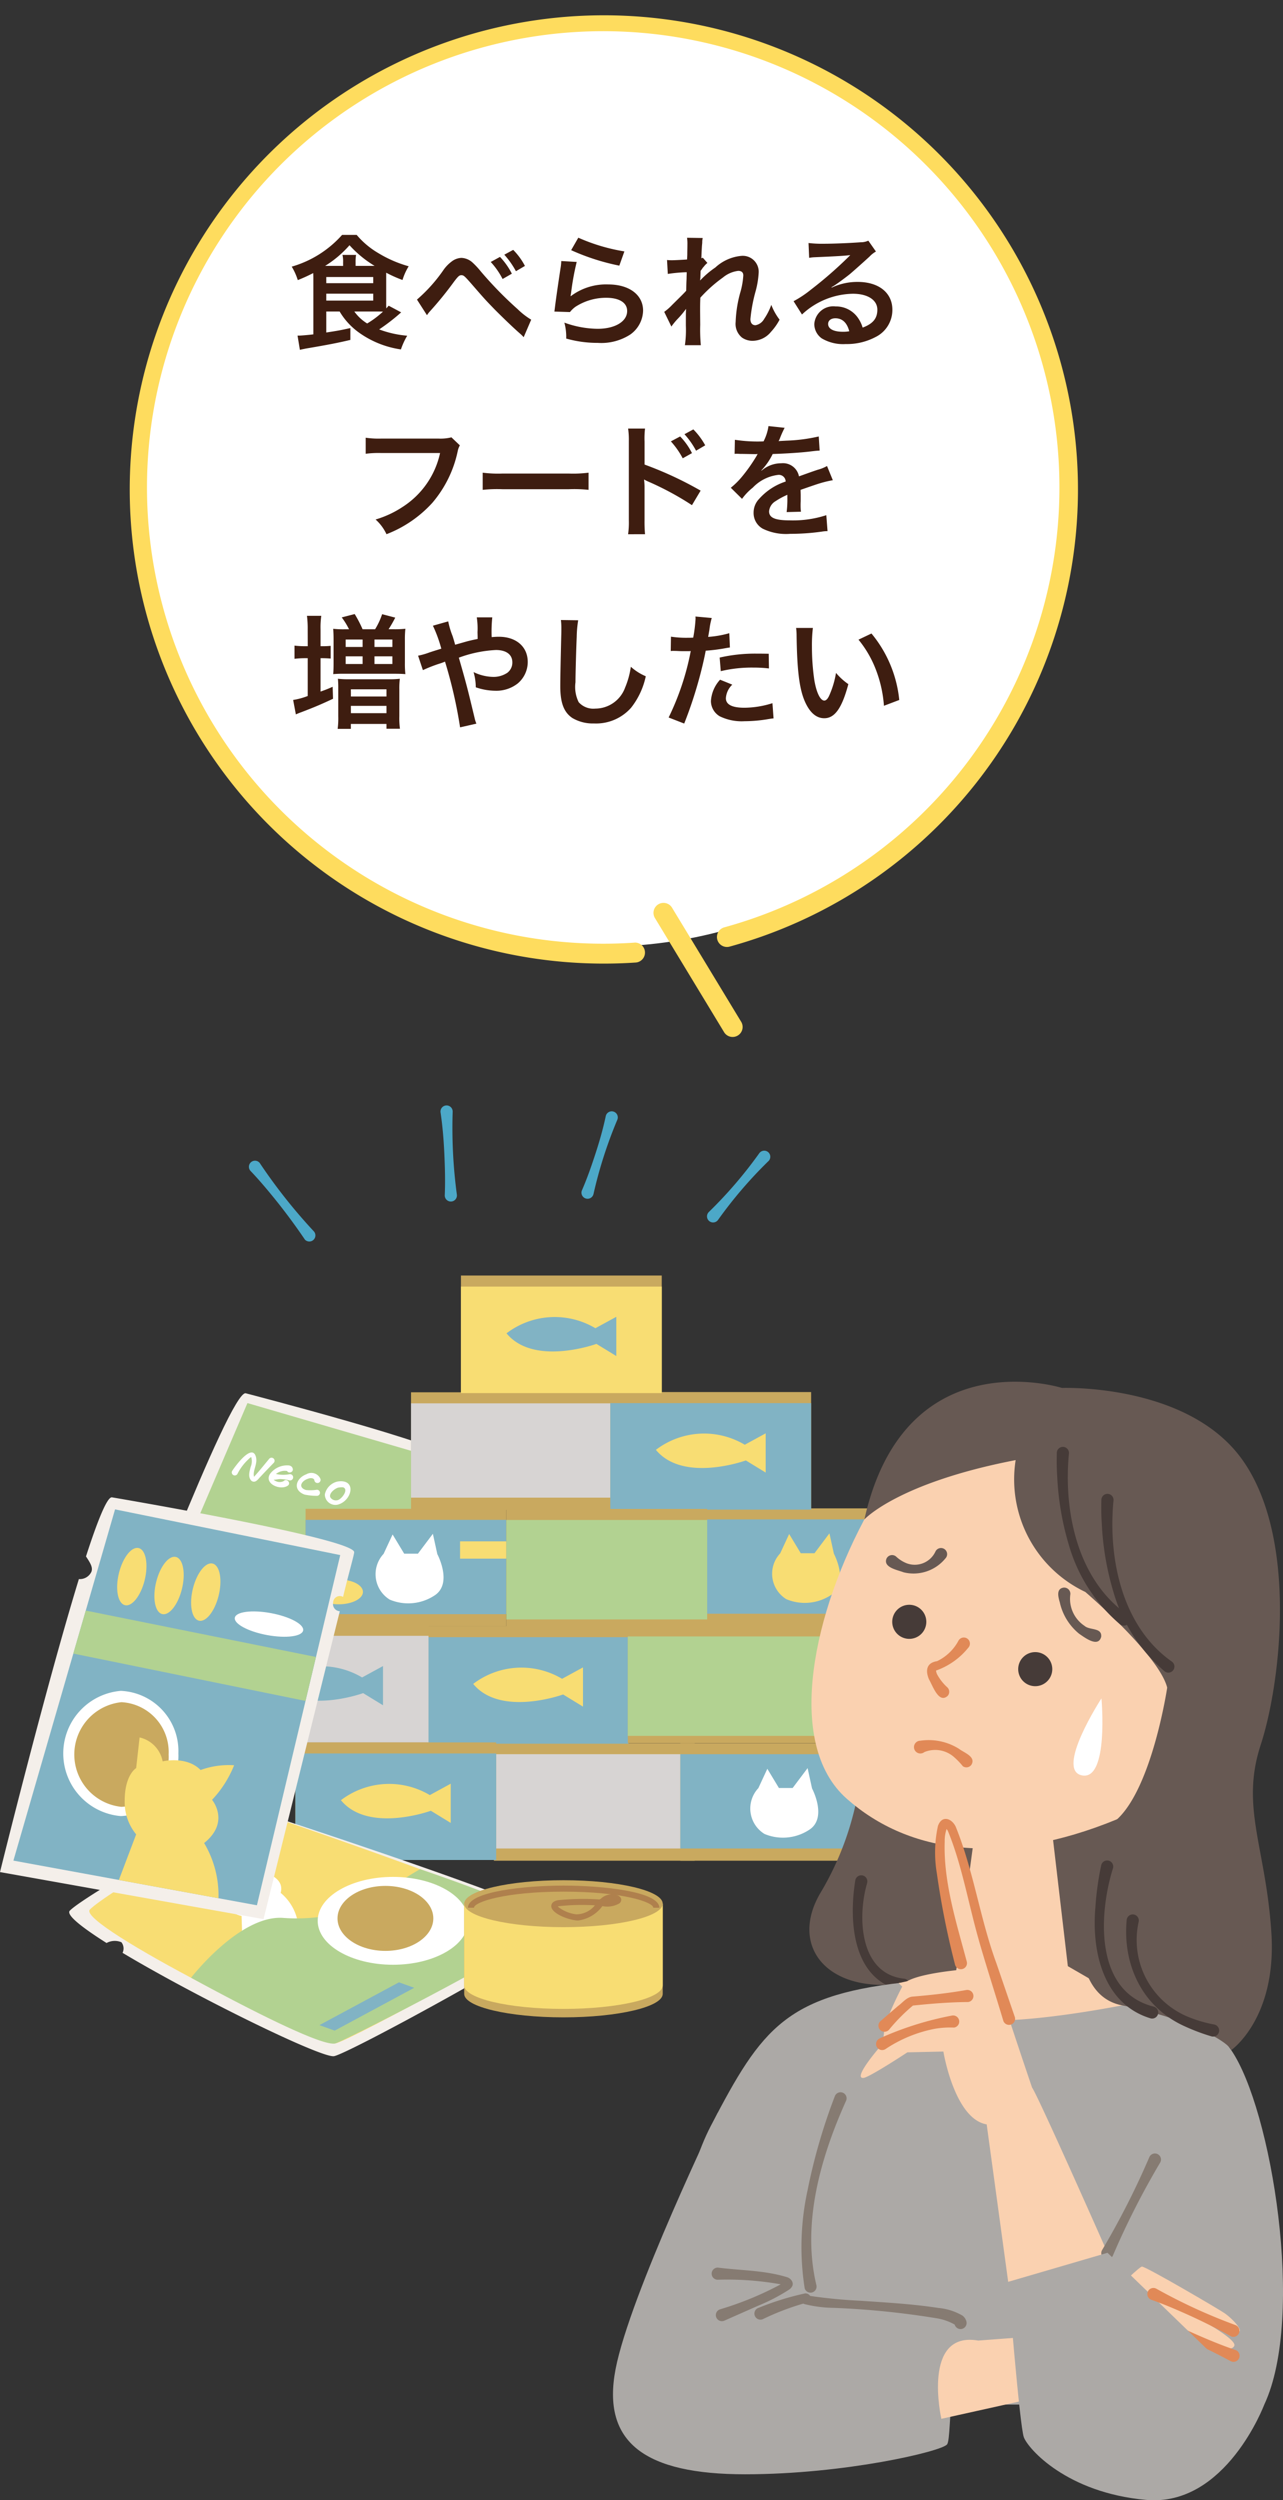 <svg xmlns="http://www.w3.org/2000/svg" xmlns:xlink="http://www.w3.org/1999/xlink" width="135" height="263.06" viewBox="0 0 135 263.06">
  <rect x="0" y="0" width="135" height="263.06" fill="#333333" stroke="none"/>
  <defs>
    <clipPath id="clip-path">
      <rect id="長方形_207" data-name="長方形 207" width="101.587" height="110.476" fill="#fff" stroke="#707070" stroke-width="1"/>
    </clipPath>
    <clipPath id="clip-path-2">
      <rect id="長方形_478" data-name="長方形 478" width="134.999" height="146.773" fill="none"/>
    </clipPath>
  </defs>
  <g id="lineup_img_03" transform="translate(-1127 -2367.94)">
    <g id="グループ_464" data-name="グループ 464" transform="translate(1139.573 2367.94)">
      <g id="マスクグループ_24" data-name="マスクグループ 24" transform="translate(0 0)" clip-path="url(#clip-path)">
        <g id="e1083_1" transform="matrix(0.998, -0.07, 0.07, 0.998, -20.019, -10.557)">
          <ellipse id="楕円形_24" data-name="楕円形 24" cx="48.568" cy="48.569" rx="48.568" ry="48.569" transform="translate(84.123 132.692) rotate(-150)" fill="#fff"/>
          <g id="グループ_463" data-name="グループ 463" transform="translate(16.354 16.725)">
            <path id="パス_725" data-name="パス 725" d="M49.99,97.878a1.051,1.051,0,0,1,0,2.1A49.865,49.865,0,1,1,59.913,99a1.051,1.051,0,1,1-.415-2.061h0a47.983,47.983,0,1,0-9.508.943Z" transform="translate(0 0)" fill="#fedc5e"/>
            <path id="パス_726" data-name="パス 726" d="M1.987.571,8.4,13.048a1.052,1.052,0,1,1-1.87.962L.117,1.533A1.052,1.052,0,0,1,1.987.571Z" transform="translate(52.159 93.892)" fill="#fedc5e"/>
          </g>
        </g>
      </g>
      <path id="パス_3072" data-name="パス 3072" d="M-27.131-2.847a7.315,7.315,0,0,0,1.9,2.119,10.021,10.021,0,0,0,4.55,1.872A7.688,7.688,0,0,1-20.02-.3a10.973,10.973,0,0,1-2.951-.663,20.334,20.334,0,0,0,2.314-1.794l-1.313-.7c-.117.13-.143.169-.247.286-.013-.208-.013-.325-.013-.585V-6.929a13.278,13.278,0,0,0,1.716.767,6.139,6.139,0,0,1,.65-1.443A12.69,12.69,0,0,1-23.023-8.97a8.737,8.737,0,0,1-2.314-1.937h-1.534a11.247,11.247,0,0,1-5.3,3.341,6.366,6.366,0,0,1,.637,1.417,17.591,17.591,0,0,0,1.625-.741c.013.338.013.429.013.585V-.442c-.52.065-1.3.13-1.469.13h-.195l.247,1.5c.26-.065.429-.091.6-.13C-28.392.663-27.378.468-26,.143V-1.105c-1.183.26-1.287.273-2.535.468v-2.21Zm3.77,0c.286,0,.507,0,.793.013a9.932,9.932,0,0,1-1.664,1.248,4.667,4.667,0,0,1-1.352-1.261Zm-5.291-4.8a11.465,11.465,0,0,0,2.561-2.171,11.777,11.777,0,0,0,2.639,2.171h-2v-.377A4.228,4.228,0,0,1-25.4-8.8h-1.43a3.1,3.1,0,0,1,.065.78v.377Zm.117,1.17h4.94v.65h-4.94Zm0,1.755h4.94v.728h-4.94ZM-17.94-2.457a2.944,2.944,0,0,1,.273-.364,36.7,36.7,0,0,0,2.561-3.146c.442-.585.572-.7.78-.7.247,0,.325.065,1.131.988,1.391,1.6,1.417,1.625,2.4,2.639.949.949,1.976,1.937,2.652,2.522a3.413,3.413,0,0,1,.377.377l.793-1.846A7.7,7.7,0,0,1-8.385-3.081a39.906,39.906,0,0,1-3.887-3.978,8.678,8.678,0,0,0-.871-.936,1.842,1.842,0,0,0-1.17-.494,1.789,1.789,0,0,0-1.04.39,3.982,3.982,0,0,0-.806.819A16.452,16.452,0,0,1-18.993-4.1Zm6.708-5.6A7.9,7.9,0,0,1-9.984-6.266l.975-.559a7.424,7.424,0,0,0-1.248-1.768Zm3.6.416a6.913,6.913,0,0,0-1.235-1.69l-.936.507A8.983,8.983,0,0,1-8.58-7.085ZM-2.769-9.3A23.53,23.53,0,0,0,2.3-7.67l.533-1.5a19.5,19.5,0,0,1-4.849-1.443Zm-1.04,1.144a5.305,5.305,0,0,1-.078.754c-.234,1.534-.442,2.977-.546,3.783-.065.494-.065.546-.1.78l1.638.052a2.83,2.83,0,0,1,.585-.559A5.916,5.916,0,0,1,.923-4.29c1.378,0,2.2.52,2.2,1.391,0,1.105-1.274,1.872-3.107,1.872a10.5,10.5,0,0,1-3.5-.65A5.769,5.769,0,0,1-3.289,0,11.954,11.954,0,0,0,.026.455,5.616,5.616,0,0,0,3.458-.429,3.165,3.165,0,0,0,4.8-2.938C4.8-4.6,3.341-5.694,1.131-5.694A6.161,6.161,0,0,0-2.808-4.459l-.026-.026c.039-.195.039-.195.065-.377a27.508,27.508,0,0,1,.585-3.2ZM10.8-6.123c.013-.156.026-.234.026-.234l.026-.767c.078-.1.1-.13.156-.208a1.183,1.183,0,0,1,.182-.234,2.175,2.175,0,0,1,.377-.39L11.089-8.5c-.091.026-.143.052-.156.052.026-.793.039-.9.052-1.157s.039-.429.039-.494a1.813,1.813,0,0,1,.052-.481l-1.651-.026a4.319,4.319,0,0,1,.039.728c0,.3-.013.7-.013,1.066-.013.3-.013.3-.026.494-.611.039-1.326.078-1.573.078a4.032,4.032,0,0,1-.533-.026L7.4-6.8a16.751,16.751,0,0,1,1.989-.182c0,.351-.013.377-.013.676-.026.507-.026.65-.039,1.274-.247.273-.247.273-1.469,1.482a5.825,5.825,0,0,1-.845.741l.754,1.547A7.423,7.423,0,0,1,8.372-2,10.124,10.124,0,0,0,9.3-3.094l.026-.013C9.3-2.756,9.3-2.756,9.3-1.365A11.411,11.411,0,0,1,9.2.7h1.677a17.544,17.544,0,0,1-.065-2.145C10.8-2.886,10.8-2.886,10.8-2.99c0-.364,0-.728.026-1.313A14.779,14.779,0,0,1,13.2-6.422a3.114,3.114,0,0,1,1.612-.7c.351,0,.533.169.533.481a8.243,8.243,0,0,1-.273,1.638,13.113,13.113,0,0,0-.533,3.263A1.854,1.854,0,0,0,15.21-.1a1.932,1.932,0,0,0,1.118.338A2.515,2.515,0,0,0,18.252-.7a5.932,5.932,0,0,0,.91-1.287,6.32,6.32,0,0,1-.871-1.56,6.382,6.382,0,0,1-.754,1.482,1.3,1.3,0,0,1-.91.663c-.338,0-.533-.234-.533-.65a16.439,16.439,0,0,1,.546-2.925,9.3,9.3,0,0,0,.325-1.989A1.677,1.677,0,0,0,15.145-8.7,4.654,4.654,0,0,0,12.4-7.475a9.532,9.532,0,0,0-1.586,1.352ZM24.622-5.4a5.1,5.1,0,0,0,.533-.338c.26-.169,1.2-.871,1.43-1.066.442-.377,1.391-1.222,2.041-1.82a2.787,2.787,0,0,1,.676-.533L28.5-10.3a1.916,1.916,0,0,1-.806.169c-1.261.091-2.847.156-3.952.156a11.757,11.757,0,0,1-1.534-.078l.065,1.56a4.385,4.385,0,0,1,.624-.065c2.353-.1,3.185-.156,3.679-.221l.013.013-.234.234a43.407,43.407,0,0,1-3.887,3.38,11.692,11.692,0,0,1-1.833,1.222l.884,1.4a8.01,8.01,0,0,1,5.356-2.184c1.573,0,2.574.663,2.574,1.677,0,.923-.468,1.482-1.547,1.885a3.5,3.5,0,0,0-.6-1.17A2.8,2.8,0,0,0,25.051-3.38a2,2,0,0,0-2.236,1.859,1.856,1.856,0,0,0,.78,1.5,4.4,4.4,0,0,0,2.522.6,6.432,6.432,0,0,0,3.146-.741,3.177,3.177,0,0,0,1.768-2.873c0-1.781-1.43-2.925-3.653-2.925a6.346,6.346,0,0,0-2.73.6ZM26.494-.767a3.519,3.519,0,0,1-.676.052c-.962,0-1.547-.3-1.547-.819,0-.364.3-.6.767-.6C25.766-2.132,26.26-1.664,26.494-.767Zm-41.86,11.16a4.751,4.751,0,0,1-1.391.13h-5.967a9.157,9.157,0,0,1-1.664-.091v1.69a10.32,10.32,0,0,1,1.638-.078h6.188A9.007,9.007,0,0,1-20.5,17.712a10.577,10.577,0,0,1-2.847,1.326A4.784,4.784,0,0,1-22.2,20.585a12.657,12.657,0,0,0,4.836-3.315A12.22,12.22,0,0,0-14.7,11.823a1.955,1.955,0,0,1,.221-.585Zm3.289,5.525a14.271,14.271,0,0,1,2.119-.065h6.9a14.271,14.271,0,0,1,2.119.065V14.111a12.767,12.767,0,0,1-2.106.091H-9.971a12.767,12.767,0,0,1-2.106-.091Zm19.8-5.1A8.622,8.622,0,0,1,8.97,12.6l.975-.546A7.042,7.042,0,0,0,8.7,10.3Zm3.614.416a7.413,7.413,0,0,0-1.248-1.677l-.936.507A8.568,8.568,0,0,1,10.374,11.8ZM5.005,20.585a14.292,14.292,0,0,1-.052-1.443V15.71a6.721,6.721,0,0,0-.052-.884,4.2,4.2,0,0,0,.442.221,30.757,30.757,0,0,1,4.6,2.483L10.855,16a38.193,38.193,0,0,0-5.9-2.743V10.835A8.715,8.715,0,0,1,5.005,9.47H3.224A8.356,8.356,0,0,1,3.3,10.8v8.333a8.758,8.758,0,0,1-.078,1.456Zm9.425-8.45a1.436,1.436,0,0,1,.208-.013c.117,0,.117,0,.364.013.286,0,1.43.026,1.638.026,0,0,.169-.013.221-.013a.636.636,0,0,0-.1.169A17.218,17.218,0,0,1,15.2,14.54a7.964,7.964,0,0,1-1.17,1.157l1.183,1.17a5.845,5.845,0,0,1,1.131-1.183,4.395,4.395,0,0,1,2.665-1.339.714.714,0,0,1,.793.7A6.359,6.359,0,0,0,17,16.88a2.072,2.072,0,0,0-.572,1.443A1.885,1.885,0,0,0,17.381,20a5.583,5.583,0,0,0,2.9.546,23.579,23.579,0,0,0,3.328-.234,3.83,3.83,0,0,1,.6-.052l-.13-1.677a11.3,11.3,0,0,1-3.822.546c-1.573,0-2.2-.273-2.2-.949a1.369,1.369,0,0,1,.676-1.066,7.9,7.9,0,0,1,1.248-.676v.312a10.292,10.292,0,0,1-.078,1.508l1.508-.039a5.338,5.338,0,0,1-.039-.689c0-.091,0-.208.013-.429v-.52c0-.182,0-.182-.013-.52v-.143q1.677-.585,1.95-.663a11.475,11.475,0,0,1,1.443-.351l-.611-1.495a4.061,4.061,0,0,1-.962.39q-.487.156-1.989.7a1.71,1.71,0,0,0-1.859-1.378,3.143,3.143,0,0,0-1.833.585c-.169.13-.169.13-.26.195l-.013-.026a6.727,6.727,0,0,0,1.2-1.729c1.313-.039,2.964-.143,3.913-.26.663-.078.663-.078,1.027-.1L23.283,10.3a17.562,17.562,0,0,1-3.406.442c-.715.039-.715.039-.819.052.026-.052.052-.091.117-.234a9.933,9.933,0,0,1,.52-1.17l-1.7-.182a5.148,5.148,0,0,1-.52,1.612,15.71,15.71,0,0,1-3.016-.169ZM-30.485,32.369H-30.8a8.913,8.913,0,0,1-1.079-.065v1.391a9.39,9.39,0,0,1,1.066-.065h.325v3.978a7.6,7.6,0,0,1-1.534.416l.286,1.521c.169-.078.39-.169.611-.247,1.365-.52,2.145-.858,3.3-1.4l-.039-1.261c-.559.247-.7.3-1.274.507V33.63h.156c.3,0,.6.013.91.039V32.33a8.276,8.276,0,0,1-.923.039h-.143V30.614a8.495,8.495,0,0,1,.078-1.443h-1.508a10.641,10.641,0,0,1,.078,1.443Zm3.835-1.781a9.639,9.639,0,0,1-1.157-.052c.026.442.039.624.039,1.17v2.431c0,.572-.013.845-.039,1.17a11.57,11.57,0,0,1,1.157-.039h5.239c.585,0,.871.013,1.2.039a9.8,9.8,0,0,1-.052-1.2V31.732a10.072,10.072,0,0,1,.052-1.2,10.455,10.455,0,0,1-1.209.052h-.559a13.317,13.317,0,0,0,.7-1.222L-22.659,29a7.573,7.573,0,0,1-.741,1.586h-1.313a13.427,13.427,0,0,0-.832-1.6l-1.365.351a7.511,7.511,0,0,1,.767,1.248Zm.156,1.079h1.781v.78h-1.781Zm0,1.768h1.781v.806h-1.781Zm3.029-1.768h1.885v.78h-1.885Zm0,1.768h1.885v.806h-1.885Zm-3.809,6.305a8.386,8.386,0,0,1-.065,1.326h1.391v-.52H-22.2v.507h1.417a8.4,8.4,0,0,1-.065-1.313V36.893a8.34,8.34,0,0,1,.052-1.1,8.914,8.914,0,0,1-1.183.052H-26.13a9.429,9.429,0,0,1-1.183-.052,9.25,9.25,0,0,1,.039,1Zm1.326-2.834H-22.2v.754h-3.744Zm0,1.742H-22.2v.767h-3.744Zm10.972-6.435c-.117-.429-.169-.6-.273-.923a8.589,8.589,0,0,1-.455-1.534l-1.612.455a14.216,14.216,0,0,1,.884,2.418c-.624.195-.728.221-1.261.4a7.413,7.413,0,0,1-1.183.338l.507,1.521a15.041,15.041,0,0,1,1.677-.663,6.083,6.083,0,0,0,.65-.234,48.926,48.926,0,0,1,1.586,6.916l1.716-.39a3.474,3.474,0,0,1-.195-.624c-.78-3.25-.845-3.5-1.651-6.318a13.1,13.1,0,0,1,3.9-.806c1.092,0,1.729.481,1.729,1.3a1.344,1.344,0,0,1-.533,1.1,2.607,2.607,0,0,1-1.469.429,4.913,4.913,0,0,1-2.08-.507,5.73,5.73,0,0,1,.234,1.6,6.357,6.357,0,0,0,2.015.364,3.654,3.654,0,0,0,2.4-.767,2.949,2.949,0,0,0,1.053-2.262c0-1.6-1.209-2.652-3.042-2.652-.26,0-.442.013-.754.039a14.5,14.5,0,0,1,.065-2.08H-12.7a7.631,7.631,0,0,1,.078,1.56c.013.455.013.455.013.715-.52.1-.741.156-1.105.247Zm11.128-2.6A6.465,6.465,0,0,1-3.8,30.5c0,.182,0,.455-.013.845-.078,3.263-.1,4.563-.1,5.239,0,1.742.377,2.743,1.274,3.341a4.238,4.238,0,0,0,2.275.572,4.92,4.92,0,0,0,3.9-1.651,8.008,8.008,0,0,0,1.547-3.315,5.614,5.614,0,0,1-1.573-1,8.715,8.715,0,0,1-.6,2.184A3.345,3.345,0,0,1-.234,38.934a2.058,2.058,0,0,1-1.742-.676,3.613,3.613,0,0,1-.338-2.093c0-.923.078-3.562.13-4.771a11.884,11.884,0,0,1,.156-1.755ZM7.709,32.876a1.941,1.941,0,0,1,.247-.013c.1,0,.286,0,.52.013s.351.013.416.013h.754a1.1,1.1,0,0,0,.169-.013A27.775,27.775,0,0,1,7.488,39.87l1.638.637a44.075,44.075,0,0,0,1.456-4.3c.338-1.183.663-2.561.806-3.367a17.722,17.722,0,0,0,2.132-.273c.312-.052.312-.052.416-.065L13.871,31a10.789,10.789,0,0,1-2.223.39c.052-.3.065-.377.13-.741a7.387,7.387,0,0,1,.247-1.248l-1.716-.156a1.764,1.764,0,0,1,.013.234,15.779,15.779,0,0,1-.247,1.989c-.3.013-.442.013-.6.013a10.343,10.343,0,0,1-1.742-.117Zm10.309.286c-.819-.013-.936-.013-1.287-.013a16.683,16.683,0,0,0-3.874.416l.117,1.43a14.03,14.03,0,0,1,3.432-.377,13.534,13.534,0,0,1,1.638.091ZM12.9,35.892a3.666,3.666,0,0,0-.962,2.249,1.878,1.878,0,0,0,.923,1.6,5.279,5.279,0,0,0,2.613.52,15.128,15.128,0,0,0,2.418-.208c.3-.052.4-.065.637-.091l-.117-1.6a9.949,9.949,0,0,1-2.951.481c-1.3,0-1.95-.338-1.95-1a2.157,2.157,0,0,1,.676-1.43Zm8-5.447a6.212,6.212,0,0,1,.052.832c.052,3.6.286,5.486.819,6.786.52,1.248,1.222,1.885,2.093,1.885,1.1,0,1.859-1.053,2.535-3.588a6.417,6.417,0,0,1-1.3-1.183A9.584,9.584,0,0,1,24.4,37.53c-.156.364-.338.559-.533.559-.416,0-.832-.832-1.053-2.184a24.328,24.328,0,0,1-.247-3.484,15.113,15.113,0,0,1,.1-1.976Zm6.565,1.235a11.347,11.347,0,0,1,1.846,3.2,13.179,13.179,0,0,1,.832,3.757l1.612-.611a12.961,12.961,0,0,0-2.925-6.994Z" transform="translate(50.294 35.621)" fill="#3e1d10"/>
    </g>
    <g id="グループ_1272" data-name="グループ 1272" transform="translate(1127 2484.228)">
      <g id="グループ_1271" data-name="グループ 1271" clip-path="url(#clip-path-2)">
        <path id="パス_2745" data-name="パス 2745" d="M33.018,47.535S54.6,53.145,54.52,54.3c-.078,1.063-11.278,29.771-11.278,29.771L19.736,77.758s11.619-30.7,13.282-30.223" transform="translate(-7.155 -17.23)" fill="#f4efea"/>
        <path id="パス_2746" data-name="パス 2746" d="M33.935,49.156,53.971,55,43.5,83.444,21.787,77.516Z" transform="translate(-7.898 -17.82)" fill="#b2d291"/>
        <path id="パス_2747" data-name="パス 2747" d="M40.708,78.7a5.246,5.246,0,1,1-4.7-5.741,5.246,5.246,0,0,1,4.7,5.741" transform="translate(-10.963 -26.437)" fill="#fff"/>
        <path id="パス_2748" data-name="パス 2748" d="M39.043,81.851l.567-2.522a2.678,2.678,0,0,1,1.891,2.2,4.285,4.285,0,0,1,3.37,1.065,8.1,8.1,0,0,1,3.082-.1,9.118,9.118,0,0,1-2.29,2.682s1.5,2.009-1.081,3.53a8.058,8.058,0,0,1,.84,4.737l-8.881-2.425,1.949-3.648a4.07,4.07,0,0,1-.761-2.906c.216-2.161,1.313-2.618,1.313-2.618" transform="translate(-13.247 -28.758)" fill="#f8dd73"/>
        <path id="パス_2749" data-name="パス 2749" d="M38.293,59.248c.366-.565,2.157-3,2.517-1.412.149.73-.362,1.362-.224,2.006.008.057.045.094.025.073s-.087,0-.043-.021c.539-.593,1.1-1.288,1.617-1.917a.319.319,0,1,1,.5.4c-.482.5-.963.994-1.431,1.5-.215.2-.484.685-.907.432-.444-.4-.21-1.061-.108-1.483a1.513,1.513,0,0,0,.054-1.052c-.027-.023.024.013.024,0a1.163,1.163,0,0,0-.293.231,5.418,5.418,0,0,0-1.173,1.55.319.319,0,1,1-.554-.316" transform="translate(-13.864 -20.774)" fill="#fff"/>
        <path id="パス_2750" data-name="パス 2750" d="M46.263,59.767a.234.234,0,0,0,.1.28,1.379,1.379,0,0,0-.73.024c-.451.119-1.27.731-.5,1.042a.91.91,0,0,0,.795-.024c.288-.309.768.152.47.452-.75.6-2.577-.14-1.915-1.2a2.233,2.233,0,0,1,1.916-.9.524.524,0,0,1,.4.175c.394.616-.671.83-.536.147" transform="translate(-16.073 -21.549)" fill="#fff"/>
        <path id="パス_2751" data-name="パス 2751" d="M45.083,60.787a3.37,3.37,0,0,0,1.54.064.331.331,0,1,1-.026.637,3.239,3.239,0,0,0-.766-.12c-.385-.076-1.061.272-1.174-.187a.334.334,0,0,1,.427-.393" transform="translate(-16.184 -22.029)" fill="#fff"/>
        <path id="パス_2752" data-name="パス 2752" d="M50.836,61.443c-.06-.233-.418-.245-.657-.145-.692.214-1.1.914-.228,1.188a4.1,4.1,0,0,0,1.136-.026.32.32,0,0,1,.04.639,6.4,6.4,0,0,1-1.321-.132c-1.312-.488-.887-1.742.188-2.135a1.039,1.039,0,0,1,1.472.458.329.329,0,1,1-.63.152" transform="translate(-17.76 -22.005)" fill="#fff"/>
        <path id="パス_2753" data-name="パス 2753" d="M54.908,62.094c2.064-.352,1.622,1.923.155,2.4a1.112,1.112,0,0,1-1.45-1.051,1.758,1.758,0,0,1,1.3-1.348m.117.627c-.361.1-1,.585-.846,1.014a.69.69,0,0,0,.754.316c.411-.078,1.155-1.031.678-1.321-.109-.078-.442-.025-.586-.008" transform="translate(-19.433 -22.497)" fill="#fff"/>
        <rect id="長方形_452" data-name="長方形 452" width="21.128" height="12.371" transform="translate(51.968 67.113)" fill="#c9a95f"/>
        <rect id="長方形_453" data-name="長方形 453" width="21.128" height="9.922" transform="translate(51.968 68.276)" fill="#d7d4d3"/>
        <rect id="長方形_454" data-name="長方形 454" width="21.128" height="12.371" transform="translate(43.249 30.2)" fill="#c9a95f"/>
        <rect id="長方形_455" data-name="長方形 455" width="21.128" height="9.922" transform="translate(43.249 31.362)" fill="#d7d4d3"/>
        <rect id="長方形_456" data-name="長方形 456" width="21.128" height="12.371" transform="translate(71.587 67.113)" fill="#c9a95f"/>
        <rect id="長方形_457" data-name="長方形 457" width="21.128" height="9.922" transform="translate(71.587 68.276)" fill="#81b3c4"/>
        <path id="パス_2754" data-name="パス 2754" d="M124.679,111.517l.948-2.045,1.219,2.022h1.445l1.573-2.092.467,2.136s1.687,3.154-.353,4.39a5.02,5.02,0,0,1-4.651.4,3.14,3.14,0,0,1-.648-4.816" transform="translate(-44.887 -39.66)" fill="#fff"/>
        <rect id="長方形_458" data-name="長方形 458" width="21.128" height="12.371" transform="translate(32.156 42.46)" fill="#c9a95f"/>
        <rect id="長方形_459" data-name="長方形 459" width="21.128" height="9.922" transform="translate(32.156 43.622)" fill="#81b3c4"/>
        <path id="パス_2755" data-name="パス 2755" d="M62.825,72.844l.948-2.045,1.22,2.022h1.445l1.573-2.092.467,2.136s1.687,3.154-.353,4.39a5.019,5.019,0,0,1-4.651.4,3.14,3.14,0,0,1-.648-4.816" transform="translate(-22.463 -25.64)" fill="#fff"/>
        <rect id="長方形_460" data-name="長方形 460" width="4.875" height="1.819" transform="translate(48.409 45.884)" fill="#f8dd73"/>
        <path id="パス_2756" data-name="パス 2756" d="M57,79.575c0,.721-1.144,1.306-2.556,1.306s-2.555-.585-2.555-1.306,1.144-1.306,2.555-1.306S57,78.854,57,79.575" transform="translate(-18.809 -28.374)" fill="#f8dd73"/>
        <rect id="長方形_461" data-name="長方形 461" width="21.128" height="12.371" transform="translate(73.883 42.413)" fill="#c9a95f"/>
        <rect id="長方形_462" data-name="長方形 462" width="21.128" height="9.922" transform="translate(73.883 43.575)" fill="#81b3c4"/>
        <path id="パス_2757" data-name="パス 2757" d="M128.281,72.77l.948-2.045,1.22,2.022h1.445l1.573-2.092.467,2.136s1.687,3.154-.353,4.39a5.02,5.02,0,0,1-4.651.4,3.14,3.14,0,0,1-.648-4.816" transform="translate(-46.192 -25.614)" fill="#f8dd73"/>
        <rect id="長方形_463" data-name="長方形 463" width="4.875" height="1.819" transform="translate(90.136 45.837)" fill="#e6f2f7"/>
        <rect id="長方形_464" data-name="長方形 464" width="21.128" height="12.371" transform="translate(44.997 54.802)" fill="#c9a95f"/>
        <rect id="長方形_465" data-name="長方形 465" width="21.128" height="11.208" transform="translate(44.997 55.965)" fill="#81b3c4"/>
        <path id="パス_2758" data-name="パス 2758" d="M78.105,94.517a8.362,8.362,0,0,1,9.352-.537l2.2-1.2v4.128l-2.091-1.28s-6.576,2.394-9.465-1.114" transform="translate(-28.314 -33.635)" fill="#f8dd73"/>
        <rect id="長方形_466" data-name="長方形 466" width="21.128" height="12.371" transform="translate(64.22 30.176)" fill="#c9a95f"/>
        <rect id="長方形_467" data-name="長方形 467" width="21.128" height="11.208" transform="translate(64.22 31.339)" fill="#81b3c4"/>
        <path id="パス_2759" data-name="パス 2759" d="M108.26,55.887a8.362,8.362,0,0,1,9.352-.537l2.2-1.2v4.128L117.725,57s-6.576,2.394-9.465-1.114" transform="translate(-39.246 -19.631)" fill="#f8dd73"/>
        <rect id="長方形_468" data-name="長方形 468" width="21.128" height="12.371" transform="translate(31.081 67.037)" fill="#c9a95f"/>
        <rect id="長方形_469" data-name="長方形 469" width="21.128" height="11.208" transform="translate(31.081 68.2)" fill="#81b3c4"/>
        <path id="パス_2760" data-name="パス 2760" d="M56.275,113.711a8.362,8.362,0,0,1,9.352-.537l2.2-1.2v4.128l-2.091-1.28s-6.576,2.394-9.465-1.114" transform="translate(-20.401 -40.593)" fill="#f8dd73"/>
        <rect id="長方形_470" data-name="長方形 470" width="21.128" height="12.371" transform="translate(23.959 54.659)" fill="#c9a95f"/>
        <rect id="長方形_471" data-name="長方形 471" width="21.128" height="11.208" transform="translate(23.959 55.822)" fill="#d7d4d3"/>
        <path id="パス_2761" data-name="パス 2761" d="M45.1,94.294a8.362,8.362,0,0,1,9.352-.537l2.2-1.2v4.128l-2.091-1.28S47.993,97.8,45.1,94.294" transform="translate(-16.351 -33.554)" fill="#81b3c4"/>
        <rect id="長方形_472" data-name="長方形 472" width="21.128" height="12.371" transform="translate(48.503 17.915)" fill="#c9a95f"/>
        <rect id="長方形_473" data-name="長方形 473" width="21.128" height="11.208" transform="translate(48.503 19.078)" fill="#f8dd73"/>
        <path id="パス_2762" data-name="パス 2762" d="M83.605,36.655a8.362,8.362,0,0,1,9.352-.537l2.2-1.2v4.128l-2.091-1.28s-6.576,2.394-9.465-1.114" transform="translate(-30.308 -12.659)" fill="#81b3c4"/>
        <rect id="長方形_474" data-name="長方形 474" width="21.128" height="12.371" transform="translate(66.062 54.725)" fill="#c9a95f"/>
        <rect id="長方形_475" data-name="長方形 475" width="21.128" height="10.464" transform="translate(66.062 55.888)" fill="#b2d291"/>
        <rect id="長方形_476" data-name="長方形 476" width="21.128" height="12.371" transform="translate(53.282 42.474)" fill="#c9a95f"/>
        <rect id="長方形_477" data-name="長方形 477" width="21.128" height="10.464" transform="translate(53.282 43.636)" fill="#b2d291"/>
        <path id="パス_2763" data-name="パス 2763" d="M138.89,111.3a31.351,31.351,0,0,1-4.106,11.635c-3.536,5.931,1.112,11.178,9.909,9.353s7.543-1.255,7.543-1.255l16.881,2.167,2.7-22.562Z" transform="translate(-48.43 -40.107)" fill="#675953"/>
        <path id="パス_2764" data-name="パス 2764" d="M142.27,127.917c-1.051,3.583-.787,9.574,3.925,10.055a.639.639,0,0,1-.17,1.266c-5.3-1.045-5.7-7.249-5-11.614a.639.639,0,1,1,1.241.293" transform="translate(-51.03 -46.071)" fill="#463b38"/>
        <path id="パス_2765" data-name="パス 2765" d="M158.065,144.569s7.532,1.1,11.761,7.253,7.821,28.012,3.48,37.292H111.336s-1.647-19.01,3.742-29.338,7.895-13.916,21.46-15.191Z" transform="translate(-40.275 -52.408)" fill="#aca9a6"/>
        <path id="パス_2766" data-name="パス 2766" d="M156.325,119.872l-1.939,14.373-6.052,1.32a12.856,12.856,0,0,0,9.018,3.927c5.932.228,15.554-1.79,15.554-1.79l-6.771-3.914-1.711-14.6Z" transform="translate(-53.773 -43.207)" fill="#fad1b0"/>
        <path id="パス_2767" data-name="パス 2767" d="M157.816,52.1s-12.15-.787-17.866,9.5-8.958,24.338-2.281,30.221c6.558,5.779,16.288,7.144,28.434,2.143s10-24,10-24S169.39,50.244,157.816,52.1" transform="translate(-48.556 -18.843)" fill="#fad1b0"/>
        <path id="パス_2768" data-name="パス 2768" d="M158.59,53.873a13.106,13.106,0,0,0,7.329,13.874s7.76,6.639,8.617,10.068c0,0-1.552,10.42-5.267,13.849s-6.666,18.142.479,19.57,11.238,3.863,11.524,4.721c0,0,4.8-3.321,4.227-12.323s-3.273-13.2-1.13-19.775,3.931-21.9-1.977-30.087c-5.758-7.982-18.928-7.487-18.928-7.487s-16.527-5.227-20.79,13.833c0,0,3.493-3.843,15.917-6.242" transform="translate(-51.721 -16.54)" fill="#675953"/>
        <path id="パス_2769" data-name="パス 2769" d="M175.7,57.132c-.569,6.045.892,13.191,6.12,16.885a.639.639,0,1,1-.716,1.058,17.145,17.145,0,0,1-5.39-8.312,29.918,29.918,0,0,1-1.243-7.261c-.055-.826-.064-1.63-.041-2.489a.639.639,0,1,1,1.269.118" transform="translate(-63.229 -20.443)" fill="#463b38"/>
        <path id="パス_2770" data-name="パス 2770" d="M183.056,64.886c-.569,6.045.892,13.191,6.12,16.885a.639.639,0,1,1-.716,1.058,17.143,17.143,0,0,1-5.39-8.312,29.887,29.887,0,0,1-1.242-7.261c-.055-.826-.065-1.63-.041-2.489a.639.639,0,1,1,1.269.118" transform="translate(-65.896 -23.254)" fill="#463b38"/>
        <path id="パス_2771" data-name="パス 2771" d="M152.5,74.15a4.329,4.329,0,0,1-4.418,1.474c-.629-.247-2.163-.5-1.793-1.437a.649.649,0,0,1,1.007-.221,3.559,3.559,0,0,0,1.088.7,2.4,2.4,0,0,0,3.048-1.209.646.646,0,1,1,1.069.695" transform="translate(-53.01 -26.486)" fill="#675953"/>
        <path id="パス_2772" data-name="パス 2772" d="M175.937,80.365a3.416,3.416,0,0,0,1.506,3.275c.534.477,1.832.15,1.749,1.136-.307,1.2-1.741.08-2.322-.31a5.889,5.889,0,0,1-2.035-3.3c-.146-.509-.416-1.411.365-1.55a.649.649,0,0,1,.738.746" transform="translate(-63.32 -28.86)" fill="#675953"/>
        <path id="パス_2773" data-name="パス 2773" d="M157.356,88.915a7.578,7.578,0,0,1-3.393,2.4,1.2,1.2,0,0,0,.173.507,5.176,5.176,0,0,0,1,1.246.644.644,0,0,1,.048.915c-.942.85-1.575-1.093-1.957-1.733-.366-.847-.337-1.744.843-1.921a4.982,4.982,0,0,0,2.261-2.169.642.642,0,1,1,1.027.757" transform="translate(-55.472 -31.838)" fill="#e18957"/>
        <path id="パス_2774" data-name="パス 2774" d="M151.5,104.84a6,6,0,0,1,4.1.855c.523.405,1.8.819,1.3,1.667a.648.648,0,0,1-.9.162,7.851,7.851,0,0,0-.961-.993,3,3,0,0,0-3.091-.5.672.672,0,1,1-.448-1.194" transform="translate(-54.683 -37.977)" fill="#e18957"/>
        <path id="パス_2775" data-name="パス 2775" d="M150.857,84.238a1.793,1.793,0,1,1-1.793-1.793,1.793,1.793,0,0,1,1.793,1.793" transform="translate(-53.388 -29.888)" fill="#463b38"/>
        <path id="パス_2776" data-name="パス 2776" d="M171.649,92.048a1.793,1.793,0,1,1-1.793-1.793,1.793,1.793,0,0,1,1.793,1.793" transform="translate(-60.926 -32.719)" fill="#463b38"/>
        <path id="パス_2777" data-name="パス 2777" d="M180.129,97.895s-4.9,7.528-2.053,8.1,2.053-8.1,2.053-8.1" transform="translate(-64.232 -35.488)" fill="#fff"/>
        <path id="パス_2778" data-name="パス 2778" d="M160.1,146.442s-8.213-24.068-8.213-27.033c0,0-.864-1.825-1.459,1.14s2.516,13.464,2.516,13.464-5.666.439-6.4,1.6a37.081,37.081,0,0,0-1.935,4.274l-.227,1.929s-3.3,3.729-2.017,3.607c.618-.059,4.614-2.691,4.614-2.691l3.788-.083s1.153,7.082,4.556,7.664l2.262,16.564a10.156,10.156,0,0,0,10.452-3.056s-7.318-16.544-7.938-17.38" transform="translate(-51.502 -43.086)" fill="#fad1b0"/>
        <path id="パス_2779" data-name="パス 2779" d="M144.985,152.63a33.642,33.642,0,0,1,7.62-2.4.642.642,0,0,1,.2,1.269,9.518,9.518,0,0,0-1.983.119,14.117,14.117,0,0,0-5.221,2.134.641.641,0,1,1-.612-1.119" transform="translate(-52.415 -54.457)" fill="#e18957"/>
        <path id="パス_2780" data-name="パス 2780" d="M154.358,147.281c-1.893.017-3.79.168-5.672.365-.034,0-.143.015-.075.011.052-.023,0,0-.024.024a18.746,18.746,0,0,0-2.469,2.5.64.64,0,0,1-.982-.821.66.66,0,0,1,.079-.079l1.849-1.593c.426-.3.861-.886,1.455-.972,1.918-.159,3.832-.365,5.728-.7a.639.639,0,1,1,.112,1.27" transform="translate(-52.56 -52.928)" fill="#e18957"/>
        <path id="パス_2781" data-name="パス 2781" d="M112.2,166.285s-9.249,19.176-10.746,26.96,3.143,11.077,13.621,11.077,20.656-2.4,21.256-3.143-.15-11.377,3.293-10.927l-3.892-3.892Z" transform="translate(-36.679 -60.281)" fill="#aca9a6"/>
        <path id="パス_2782" data-name="パス 2782" d="M159.069,199.454l9.879-.748s6.885-7.035,7.335-7.035,8.3,4.61,8.735,4.93c1.262.93,2.341,2.405.844,1.806s-9.031-4.149-9.031-4.149,9.621,4.7,9.171,5.746-3.988-.764-7.106-1.374-3.213-.971-3.213-.971-3.143,7.035-7.035,7.035l-13.472,2.994s-2.1-9.281,3.892-8.232" transform="translate(-56.125 -69.483)" fill="#fad1b0"/>
        <path id="パス_2783" data-name="パス 2783" d="M198.082,204.436a58.341,58.341,0,0,0-8.394-3.731.64.64,0,0,1,.414-1.211q2.08,1.115,4.229,2.072c1.4.618,2.816,1.209,4.269,1.7a.641.641,0,1,1-.518,1.165" transform="translate(-68.61 -72.306)" fill="#e18957"/>
        <path id="パス_2784" data-name="パス 2784" d="M136.955,163.843c-2.669,5.946-4.652,12.876-3.1,19.369a.639.639,0,0,1-1.234.328,28.01,28.01,0,0,1,.311-10.364,60.551,60.551,0,0,1,2.86-9.856.639.639,0,1,1,1.163.523" transform="translate(-47.949 -59.058)" fill="#867b72"/>
        <path id="パス_2785" data-name="パス 2785" d="M118.158,191.844c2.436.308,4.926.277,7.286,1.019.379.135.709.578.477.97a.973.973,0,0,1-.284.308,19.765,19.765,0,0,1-3.3,1.718l-3.53,1.561a.639.639,0,1,1-.448-1.194A33.767,33.767,0,0,0,125.1,193.4a.332.332,0,0,0,.04.345,2.2,2.2,0,0,0-.462-.156,31.95,31.95,0,0,0-6.576-.473.638.638,0,1,1,.052-1.274" transform="translate(-42.584 -69.545)" fill="#867b72"/>
        <path id="パス_2786" data-name="パス 2786" d="M124.94,197.626a29.64,29.64,0,0,1,4.9-1.525.587.587,0,0,1,.582.843.461.461,0,0,0-.173-.6,54.3,54.3,0,0,0,5.422.528c2.735.188,5.479.335,8.2.755a6.126,6.126,0,0,1,2.548.81,1.121,1.121,0,0,1,.411.618.638.638,0,1,1-1.247.266c.035.108.06.095.029.068a5.649,5.649,0,0,0-1.945-.678,88.2,88.2,0,0,0-10.787-1.092,13.383,13.383,0,0,1-3.149-.41.554.554,0,0,1-.266-.387.577.577,0,0,1,.048-.33.333.333,0,0,0-.043.178.46.46,0,0,0,.374.451,26.652,26.652,0,0,0-4.429,1.685.638.638,0,1,1-.482-1.181" transform="translate(-45.141 -71.089)" fill="#867b72"/>
        <path id="パス_2787" data-name="パス 2787" d="M187.963,173.961a84.38,84.38,0,0,0-4.97,9.775.639.639,0,1,1-1.137-.578,84.369,84.369,0,0,0,4.97-9.775.639.639,0,1,1,1.137.578" transform="translate(-65.89 -62.711)" fill="#867b72"/>
        <path id="パス_2788" data-name="パス 2788" d="M193.355,205.364s-4.042,10.777-12.424,10.03-12.424-5.389-12.873-6.586-1.652-16.357-1.652-16.357l10.453-3.056Z" transform="translate(-60.325 -68.658)" fill="#aca9a6"/>
        <path id="パス_2789" data-name="パス 2789" d="M156.451,133.135a87.14,87.14,0,0,1-1.925-9.66,13.128,13.128,0,0,1,.12-4.944c.406-1.164,1.438-.824,1.867.062,1.9,4.686,2.552,9.661,4.288,14.389,0,0,1.938,5.653,1.939,5.656a.638.638,0,0,1-1.206.413c-.617-2.076-2.058-6.6-2.617-8.623-1.058-3.719-1.761-7.846-3.23-11.393l-.143-.219a1.026,1.026,0,0,1-.081-.077c-.032-.037-.024,0-.029-.024a.217.217,0,0,0,.183-.032,3.873,3.873,0,0,0-.258,1.487c-.143,4.253,1.231,8.537,2.32,12.622a.637.637,0,1,1-1.228.342" transform="translate(-55.955 -42.699)" fill="#e18957"/>
        <path id="パス_2790" data-name="パス 2790" d="M190.347,195.29a57.8,57.8,0,0,0,8.311,3.818.64.64,0,0,1-.428,1.206q-2.058-1.136-4.186-2.116c-1.388-.633-2.788-1.239-4.229-1.749a.641.641,0,1,1,.533-1.158" transform="translate(-68.654 -70.764)" fill="#e18957"/>
        <path id="パス_2791" data-name="パス 2791" d="M182.6,125.494c-1.513,4.884-1.9,12.966,4.293,14.524a.639.639,0,0,1-.322,1.237c-4.974-1.5-6.206-7.026-5.817-11.6a30.567,30.567,0,0,1,.62-4.51.639.639,0,1,1,1.226.351" transform="translate(-65.501 -45.183)" fill="#463b38"/>
        <path id="パス_2792" data-name="パス 2792" d="M187.194,134.347a8.743,8.743,0,0,0,5.173,9.963,13.843,13.843,0,0,0,2.724.81.651.651,0,0,1,.56.789.642.642,0,0,1-.84.455,21.184,21.184,0,0,1-2.887-1.1c-4.375-2.028-6.428-6.45-5.985-11.151a.639.639,0,1,1,1.254.231" transform="translate(-67.385 -48.412)" fill="#463b38"/>
        <path id="パス_2793" data-name="パス 2793" d="M31.4,116.627s32.684,10.615,32.122,11.956-22.39,13.337-24.215,13.738c-1.247.275-14.491-6.216-22.268-10.87a1.058,1.058,0,0,0-.121-1.114,1.8,1.8,0,0,0-1.563.08c-2.647-1.674-4.274-2.974-3.866-3.4,1.545-1.609,17.579-10.809,19.911-10.391" transform="translate(-4.144 -42.274)" fill="#f4efea"/>
        <path id="パス_2794" data-name="パス 2794" d="M33.178,117.008s30.179,10.252,29.66,11.547-20.484,12.168-22.17,12.556-27.3-12.514-25.875-14.068,16.231-10.438,18.384-10.035" transform="translate(-5.342 -42.413)" fill="#f8dd73"/>
        <path id="パス_2795" data-name="パス 2795" d="M36.99,129.245l-.4-1.753,1.753.4,1.281-1.146.068-1.618,1.348.944s2.225.539,1.753,2.157a5.216,5.216,0,0,1,1.888,3.843l-5.865,2.7-.135-4.112s-1.416-.249-1.686-1.416" transform="translate(-13.263 -45.363)" fill="#fff"/>
        <path id="パス_2796" data-name="パス 2796" d="M31.534,137.508s5.138-6.652,9.716-6.3,8.98-1.144,10.213-2.289a31.54,31.54,0,0,1,4.169-2.839s13.065,4.385,13.3,5.769S48.392,143.78,46.758,144.4s-15.224-6.9-15.224-6.9" transform="translate(-11.432 -45.706)" fill="#b2d291"/>
        <path id="パス_2797" data-name="パス 2797" d="M68.285,131.978c0,2.553-3.548,4.622-7.923,4.622s-7.923-2.069-7.923-4.622,3.547-4.622,7.923-4.622,7.923,2.07,7.923,4.622" transform="translate(-19.01 -46.169)" fill="#fff"/>
        <path id="パス_2798" data-name="パス 2798" d="M61.091,144.754l-8.371,4.506,1.606.578,8.371-4.507Z" transform="translate(-19.112 -52.476)" fill="#81b3c4"/>
        <path id="パス_2799" data-name="パス 2799" d="M65.79,132.259c0,1.889-2.257,3.419-5.041,3.419s-5.041-1.531-5.041-3.419,2.257-3.419,5.041-3.419,5.041,1.531,5.041,3.419" transform="translate(-20.195 -46.706)" fill="#c9a95f"/>
        <path id="パス_2800" data-name="パス 2800" d="M11.789,64.71s25.443,4.314,25.479,5.769c.006.248-.635,2.452-1.168,4.708a.7.7,0,0,0-1.047.593.76.76,0,0,0,.7.915L27.73,109.09,0,104.138S4.744,84.91,8.3,73.308a1.338,1.338,0,0,0,1.33-.794c.138-.442-.092-.85-.583-1.587,1.23-3.8,2.242-6.317,2.743-6.217" transform="translate(0 -23.457)" fill="#f4efea"/>
        <path id="パス_2801" data-name="パス 2801" d="M12.906,66.7,36.6,71.507l-8.767,36.847-25.622-4.7Z" transform="translate(-0.8 -24.18)" fill="#81b3c4"/>
        <path id="パス_2802" data-name="パス 2802" d="M22.553,103.239a6.339,6.339,0,0,1-6.057,6.588,6.612,6.612,0,0,1,0-13.177,6.339,6.339,0,0,1,6.057,6.588" transform="translate(-3.785 -35.037)" fill="#fff"/>
        <path id="パス_2803" data-name="パス 2803" d="M22.188,104.025a5.258,5.258,0,0,1-4.966,5.507,5.537,5.537,0,0,1,0-11.014,5.258,5.258,0,0,1,4.966,5.507" transform="translate(-4.443 -35.714)" fill="#c9a95f"/>
        <path id="パス_2804" data-name="パス 2804" d="M13.41,83.4l24.221,4.883-1.1,4.625L12.1,87.924Z" transform="translate(-4.387 -30.234)" fill="#b2d291"/>
        <path id="パス_2805" data-name="パス 2805" d="M21.439,107.564l.361-3.222a3.178,3.178,0,0,1,2.425,2.516s2.508-.606,3.994.909a8.668,8.668,0,0,1,3.529-.5,11.557,11.557,0,0,1-2.322,3.637s1.95,2.324-.836,4.547A10.74,10.74,0,0,1,30.1,121.26l-10.481-1.921,1.82-4.8A5.333,5.333,0,0,1,20.232,111c0-2.728,1.207-3.435,1.207-3.435" transform="translate(-7.112 -37.826)" fill="#f8dd73"/>
        <path id="パス_2806" data-name="パス 2806" d="M22.224,76.481c-.418,1.655-1.359,2.816-2.1,2.594s-1.01-1.744-.593-3.4,1.36-2.816,2.1-2.594,1.01,1.744.592,3.4" transform="translate(-7.008 -26.484)" fill="#f8dd73"/>
        <path id="パス_2807" data-name="パス 2807" d="M28.37,77.948c-.418,1.655-1.359,2.816-2.1,2.594s-1.01-1.744-.593-3.4,1.36-2.816,2.1-2.594,1.01,1.744.592,3.4" transform="translate(-9.236 -27.015)" fill="#f8dd73"/>
        <path id="パス_2808" data-name="パス 2808" d="M34.43,79.039c-.418,1.655-1.359,2.816-2.1,2.594s-1.01-1.744-.593-3.4,1.36-2.816,2.1-2.594,1.01,1.744.592,3.4" transform="translate(-11.432 -27.411)" fill="#f8dd73"/>
        <path id="パス_2809" data-name="パス 2809" d="M45.947,85.532c-.1.64-1.789.864-3.775.5s-3.516-1.177-3.418-1.817,1.789-.864,3.776-.5,3.515,1.177,3.417,1.817" transform="translate(-14.047 -30.285)" fill="#fff"/>
        <path id="パス_2810" data-name="パス 2810" d="M42.251,9.439A57.283,57.283,0,0,0,47.9,16.57a.64.64,0,0,1-.928.882q-1.311-1.936-2.756-3.766c-.946-1.187-1.913-2.355-2.961-3.456a.64.64,0,1,1,1-.791" transform="translate(-14.889 -3.316)" fill="#4ca8c8"/>
        <path id="パス_2811" data-name="パス 2811" d="M73.989.674A52.763,52.763,0,0,0,74.43,9.4a.64.64,0,1,1-1.273.064c.062-1.461.021-2.917-.045-4.372s-.186-2.909-.4-4.354A.641.641,0,1,1,73.989.674" transform="translate(-26.358 0)" fill="#4ca8c8"/>
        <path id="パス_2812" data-name="パス 2812" d="M99.746,1.9a46.335,46.335,0,0,0-2.5,7.793.641.641,0,1,1-1.214-.39c.547-1.257.994-2.546,1.418-3.843s.8-2.612,1.082-3.95a.641.641,0,1,1,1.214.39" transform="translate(-34.794 -0.363)" fill="#4ca8c8"/>
        <path id="パス_2813" data-name="パス 2813" d="M123.163,8.587a45.823,45.823,0,0,0-5.294,6.175.641.641,0,1,1-.968-.829A45.754,45.754,0,0,0,122.2,7.757a.64.64,0,1,1,.968.83" transform="translate(-42.307 -2.71)" fill="#4ca8c8"/>
        <path id="パス_2814" data-name="パス 2814" d="M76.62,131.777v9.49c0,1.364,4.676,2.469,10.445,2.469s10.444-1.105,10.444-2.469v-9.49Z" transform="translate(-27.776 -47.771)" fill="#c9a95f"/>
        <path id="パス_2815" data-name="パス 2815" d="M76.62,131.777v8.6c0,1.364,4.676,2.47,10.445,2.47s10.444-1.105,10.444-2.47v-8.6Z" transform="translate(-27.776 -47.771)" fill="#f8dd73"/>
        <path id="パス_2816" data-name="パス 2816" d="M97.508,130.373c0,1.364-4.676,2.47-10.444,2.47s-10.445-1.106-10.445-2.47,4.676-2.47,10.445-2.47,10.444,1.106,10.444,2.47" transform="translate(-27.776 -46.367)" fill="#c9a95f"/>
        <path id="パス_2817" data-name="パス 2817" d="M93.805,132.976a1.936,1.936,0,0,1-.256-.017c-1.026-.134-2.532-.777-2.555-1.481-.006-.185.076-.514.7-.637a25.607,25.607,0,0,1,4.4-.077l.043-.059.037.015A1.71,1.71,0,0,1,97.9,130.3c.266.1.416.24.449.43a.46.46,0,0,1-.189.444,2.53,2.53,0,0,1-1.787.287,3.762,3.762,0,0,1-2.565,1.517m-2.134-1.47a3.806,3.806,0,0,0,1.96.821,2.555,2.555,0,0,0,1.953-.947,22.278,22.278,0,0,0-3.769.086.9.9,0,0,0-.145.04" transform="translate(-32.987 -47.202)" fill="#af804d"/>
        <path id="パス_2818" data-name="パス 2818" d="M97.377,131.117H96.74c0-.59-3.24-1.69-9.432-1.69s-9.433,1.1-9.433,1.69h-.637c0-1.708,6.022-2.327,10.07-2.327s10.07.62,10.07,2.327" transform="translate(-28 -46.688)" fill="#af804d"/>
      </g>
    </g>
  </g>
</svg>
